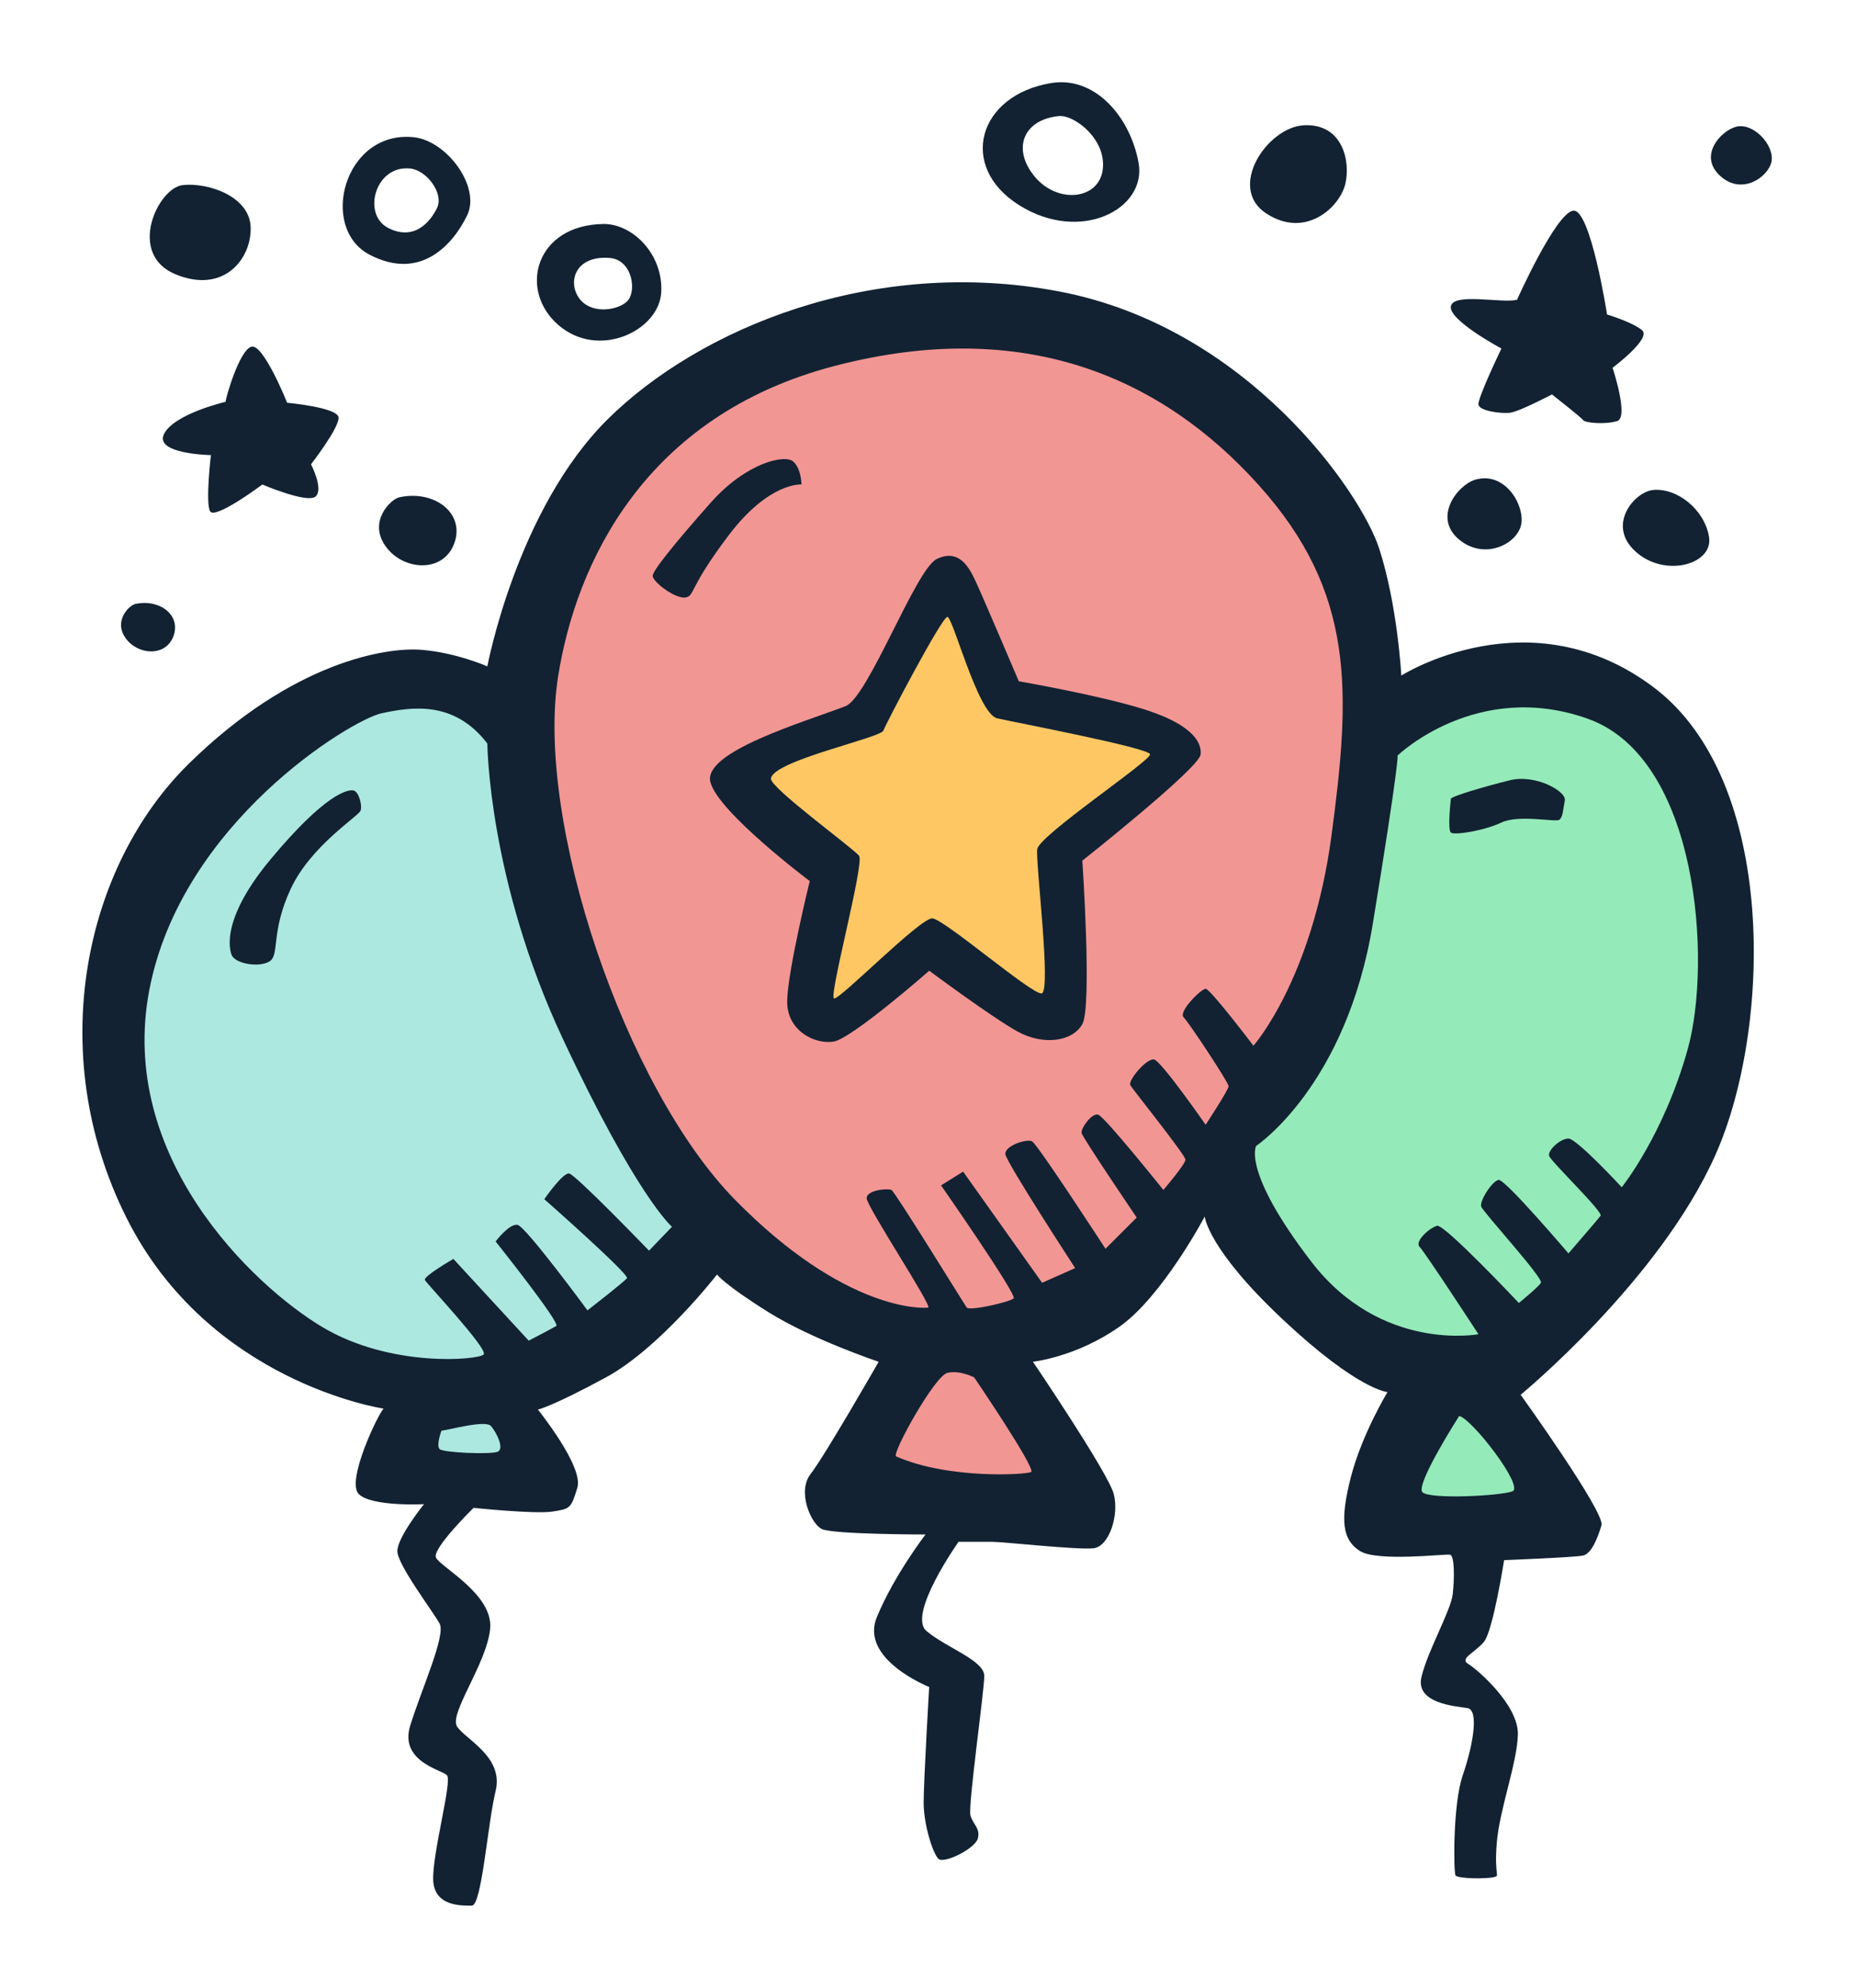 <svg width="256" height="274" viewBox="0 0 256 274" fill="none" xmlns="http://www.w3.org/2000/svg">
<g filter="url(#filter0_d)">
<path d="M252.709 24.263C254.253 20.517 253.702 16.091 251.249 12.421C248.623 8.498 244.29 6.059 239.948 6.059C239.757 6.059 239.398 6.068 239.206 6.082C234.57 6.367 230.097 9.575 227.914 13.997L227.905 13.988L222.509 19.38C220.974 18.335 219.165 17.705 216.949 17.705C216.464 17.705 215.881 17.752 215.401 17.826C212.043 18.358 208.558 19.776 203.307 29.897C203.181 29.897 203.055 29.892 202.934 29.892C193.307 29.892 191.264 36.394 190.872 38.376C189.944 43.003 192.099 46.594 195.322 49.449C194.436 51.996 194.352 53.446 194.58 55.065C194.725 56.081 195.033 57.112 195.522 58.101C194.8 58.73 194.128 59.435 193.526 60.19C190.443 55.633 186.241 50.708 181.101 46.1L190.532 32.756C190.532 32.756 190.504 32.747 190.499 32.742C192.509 30.587 193.927 28.046 194.529 25.541C195.466 21.642 195.196 15.868 191.633 11.353C188.876 7.855 184.795 5.928 180.145 5.928C179.991 5.928 179.45 5.942 179.291 5.947C173.671 6.227 168.205 9.991 165.243 15.238C162.281 6.222 154.758 0 146.293 0C145.355 0 144.404 0.075 143.438 0.233C134.679 1.656 128.024 7.495 126.484 15.107C125.598 19.505 126.489 23.899 128.877 27.663C119.008 28.129 109.129 30.419 100.146 34.197C99.461 30.75 97.81 27.523 95.352 24.948C92.073 21.515 87.67 19.543 83.062 19.543C83.062 19.543 83.062 19.543 83.057 19.543C79.587 19.59 76.392 20.406 73.673 21.852C73.295 20.368 72.707 18.885 71.91 17.444C68.869 11.977 63.552 8.219 58.034 7.636C57.353 7.561 56.691 7.528 56.047 7.528C48.529 7.528 42.097 12.094 39.322 19.132C35.87 15.909 30.917 14.132 26.108 14.132C25.432 14.132 24.779 14.169 24.163 14.235C17.116 15.018 12.377 22.052 11.491 28.269C10.484 35.354 14.061 41.688 20.61 44.407C21.677 44.85 22.746 45.195 23.819 45.447C23.748 45.624 23.678 45.797 23.613 45.97C19.826 47.504 16.151 49.901 14.285 53.637C12.634 56.935 12.769 60.741 14.644 63.828C15.754 65.661 17.359 67.088 19.439 68.115C19.574 69.919 19.896 71.001 20.222 71.785C20.124 71.785 20.026 71.785 19.928 71.785C18.823 71.785 17.704 71.907 16.603 72.154C12.965 72.966 9.663 75.941 8.198 79.733C6.696 83.614 7.238 87.825 9.682 91.3C11.906 94.462 15.348 96.514 19.117 97.004C0.848 115.31 -3.289 145.24 9.089 169.997C17.237 186.293 30.707 194.311 40.292 198.136C39.397 201.778 39.089 206.75 42.871 210.533C43.632 211.298 44.494 211.946 45.478 212.492C45.712 216.06 47.708 219.288 50.87 223.956C50.469 225.146 49.947 226.558 49.574 227.571C48.864 229.501 48.156 231.437 47.642 233.111C46.952 235.355 45.595 242.03 51.686 247.398C50.851 251.764 50.315 254.832 50.404 257.449C50.623 263.694 55.142 270 64.746 270H65.044C74.027 270 75.245 261.404 76.415 253.088C76.728 250.859 77.087 248.331 77.4 247.048C78.911 240.835 76.182 236.195 73.631 233.312C74.984 230.477 76.476 227.085 76.849 223.541C77.162 220.565 76.546 217.981 75.464 215.757C76.341 215.724 77.092 215.654 77.689 215.561C84.568 214.474 86.933 211.013 88.523 205.785C88.948 204.395 89.834 201.484 87.623 196.26C87.735 196.2 87.856 196.135 87.973 196.07C92.483 193.626 96.849 189.712 100.188 186.28C100.45 186.448 100.72 186.615 100.995 186.788C103.071 188.084 105.379 189.283 107.618 190.332C106.13 192.809 104.922 194.75 104.437 195.389C101.9 198.602 101.042 202.795 102.026 207.193C102.404 208.877 104.027 214.572 109.106 217.109C109.759 217.436 110.445 217.776 111.984 218.074C110.804 221.419 110.911 225.019 112.296 228.294C113.672 231.535 116.084 233.988 118.458 235.756C118.243 239.739 118.005 244.613 118.005 246.502C118.005 250.201 119.297 257.37 122.767 260.821C124.628 262.687 127.161 263.713 129.885 263.713C134.577 263.713 142.146 259.977 143.802 253.899C144.707 250.588 143.975 247.92 143.187 246.185C143.392 243.965 143.84 240.234 144.138 237.766C144.791 232.365 145.015 230.355 145.015 229.026C145.015 224.968 142.981 222.183 140.631 220.187C144.576 220.532 147.767 220.789 149.884 220.789C150.696 220.789 151.358 220.747 151.843 220.691C155.192 220.299 158.163 218.429 160.211 215.425C162.832 211.587 163.755 206.162 162.561 201.596C162.295 200.589 161.768 198.56 156.656 190.44C157.645 189.88 158.653 189.251 159.66 188.542C161.983 186.909 164.175 184.703 166.125 182.376C167.393 183.738 168.83 185.174 170.448 186.695C173.517 189.577 176.362 191.965 178.979 193.859C178.298 195.585 177.659 197.455 177.169 199.372C176.148 203.364 173.443 213.979 182.496 219.698C184.175 220.761 186.138 221.409 188.708 221.717C187.99 223.424 187.318 225.211 186.889 226.969C186.073 230.351 186.675 233.736 188.573 236.512C189.716 238.181 191.147 239.38 192.654 240.252C191.432 244.562 190.196 256.512 192.29 260.663C195.075 266.255 201.101 266.255 203.671 266.255C206.688 266.255 208.031 265.868 208.517 265.728C213.33 264.356 216.18 260.051 215.606 255.019C215.578 254.772 215.517 254.259 215.639 252.822C215.76 251.316 216.329 249.049 216.884 246.857C217.667 243.736 218.479 240.514 218.577 237.421C218.717 232.869 216.571 228.853 214.109 225.775C214.44 224.781 214.79 223.564 215.144 222.053C219.001 221.829 219.724 221.666 220.261 221.549C224.813 220.542 228.003 216.932 229.743 210.831C230.797 207.156 230.904 204.656 222.005 191.662C228.847 185.053 239.407 173.584 244.999 161.033C254.332 140.072 254.519 101.136 233.619 85.339C233.525 85.269 233.432 85.199 233.339 85.129C236.832 84.56 239.92 82.895 242.061 80.372C244.388 77.625 245.386 74.02 244.794 70.48C243.712 63.973 238.745 58.609 232.695 56.832C232.901 55.596 232.956 53.987 232.658 51.879C235.368 48.754 235.857 46.235 235.904 44.253C235.96 41.823 235.13 39.533 233.619 37.705L245.363 31.614L245.354 31.604C248.614 30.167 251.356 27.556 252.709 24.263ZM216.166 77.723C216.231 77.648 216.292 77.573 216.352 77.494C216.413 77.592 216.469 77.69 216.534 77.783C216.408 77.764 216.287 77.746 216.166 77.723Z" fill="white"/>
<path d="M228.003 92.764C210.909 79.849 193.181 91.118 193.181 91.118C193.181 91.118 192.673 81.496 190.14 73.641C187.607 65.787 171.908 43.124 146.074 38.185C120.239 33.246 96.308 43.376 83.775 55.787C71.238 68.198 67.185 89.849 67.185 89.849C67.185 89.849 62.88 87.951 58.067 87.568C53.253 87.186 40.339 89.215 26.029 103.268C11.72 117.325 6.02 143.029 17.419 165.822C28.814 188.616 52.876 192.161 52.876 192.161C52.115 192.921 47.684 202.165 49.457 203.937C51.229 205.71 58.449 205.332 58.449 205.332C58.449 205.332 54.779 209.889 54.779 211.792C54.779 213.695 59.718 220.15 60.604 221.797C61.49 223.443 58.071 230.915 56.551 235.854C55.03 240.793 60.856 241.931 61.616 242.692C62.376 243.452 59.592 253.456 59.718 257.127C59.844 260.798 63.645 260.672 65.035 260.672C66.425 260.672 67.19 249.529 68.328 244.842C69.466 240.154 64.149 237.753 63.011 235.98C61.873 234.208 67.064 227.37 67.567 222.557C68.076 217.743 60.604 213.947 60.096 212.678C59.587 211.414 65.287 205.841 65.287 205.841C65.287 205.841 73.771 206.727 76.177 206.349C78.584 205.967 78.71 205.966 79.596 203.056C80.482 200.146 74.153 192.291 74.153 192.291C74.153 192.291 76.052 191.914 83.523 187.861C90.995 183.808 98.845 173.677 98.845 173.677C98.845 173.677 99.857 175.071 105.934 178.868C112.012 182.664 121.13 185.706 121.13 185.706C121.13 185.706 113.658 198.747 111.76 201.153C109.862 203.56 111.76 207.991 113.28 208.751C114.801 209.511 127.59 209.511 127.59 209.511C127.59 209.511 123.285 215.085 120.878 220.906C118.472 226.731 128.094 230.528 128.094 230.528C128.094 230.528 127.333 243.443 127.333 246.484C127.333 249.52 128.597 253.447 129.358 254.207C130.118 254.968 134.423 252.813 134.8 251.423C135.178 250.028 134.166 249.525 133.788 248.256C133.411 246.992 135.687 231.162 135.687 229.007C135.687 226.852 130.37 225.08 127.711 222.804C125.053 220.523 132.142 210.524 132.142 210.524C132.142 210.524 135.309 210.524 136.829 210.524C138.35 210.524 148.606 211.661 150.756 211.409C152.906 211.158 154.301 206.852 153.541 203.937C152.781 201.022 142.398 185.701 142.398 185.701C142.398 185.701 148.35 185.067 154.301 180.888C160.252 176.709 166.078 165.692 166.078 165.692C166.078 165.692 166.456 170.123 176.843 179.876C187.225 189.624 191.278 189.88 191.278 189.88C191.278 189.88 187.733 195.706 186.213 201.657C184.692 207.608 185.075 210.267 187.477 211.787C189.883 213.308 199.254 212.165 199.888 212.296C200.522 212.422 200.522 215.463 200.266 217.739C200.009 220.015 196.847 225.463 195.961 229.133C195.075 232.804 200.648 233.186 202.29 233.438C203.936 233.69 203.05 238.629 201.656 242.682C200.261 246.735 200.392 255.98 200.644 256.484C200.895 256.992 205.074 256.992 205.961 256.735C206.847 256.483 205.961 256.735 206.338 252.048C206.716 247.36 209.123 241.157 209.249 237.104C209.375 233.051 203.675 228.117 202.411 227.356C201.147 226.596 203.297 225.835 204.566 224.315C205.83 222.794 207.35 213.046 207.35 213.046C207.35 213.046 217.103 212.669 218.241 212.412C219.379 212.16 220.265 210.005 220.774 208.233C221.282 206.461 209.631 190.253 209.631 190.253C209.631 190.253 228.754 174.549 236.478 157.204C244.211 139.872 245.097 105.679 228.003 92.764ZM209.766 69.845C209.892 66.934 207.089 62.951 203.307 64.145C200.9 64.906 197.481 69.337 201.156 72.378C204.827 75.419 209.641 72.755 209.766 69.845ZM225.47 74.024C229.524 77.695 236.235 75.796 235.601 71.999C234.967 68.203 231.175 65.213 227.877 65.54C225.345 65.792 221.417 70.353 225.47 74.024ZM140.505 26.287C148.989 31.604 158.107 26.796 156.964 20.462C155.826 14.133 150.966 8.465 144.936 9.445C134.805 11.091 132.016 20.965 140.505 26.287ZM174.567 27.425C180.01 30.97 184.697 26.538 185.457 23.372C186.217 20.205 185.075 15 179.758 15.266C174.692 15.522 169.119 23.88 174.567 27.425ZM206.982 46.04C206.982 46.04 203.689 52.877 203.815 53.763C203.941 54.649 206.856 55.027 208.12 54.901C209.384 54.775 213.945 52.368 213.945 52.368C213.945 52.368 217.999 55.535 218.25 55.913C218.502 56.296 221.291 56.547 222.938 56.039C224.584 55.531 222.304 48.693 222.304 48.693C222.304 48.693 227.747 44.64 226.357 43.502C224.962 42.364 221.543 41.352 221.543 41.352C221.543 41.352 219.262 26.664 216.856 27.042C214.449 27.42 209.132 39.323 209.132 39.323C206.977 39.831 200.396 38.311 200.014 40.209C199.636 42.112 206.982 46.04 206.982 46.04ZM239.78 15.396C237.756 15.522 234.08 19.067 236.87 21.982C239.654 24.897 243.199 22.868 244.085 20.718C244.971 18.563 242.233 15.242 239.78 15.396ZM91.159 38.246C91.41 32.929 87.115 28.82 83.183 28.875C73.813 29.001 71.406 37.994 76.98 42.802C82.549 47.616 90.907 43.563 91.159 38.246ZM50.977 33.124C58.067 36.795 62.502 31.604 64.401 27.681C66.299 23.754 61.597 17.397 57.055 16.917C47.433 15.905 43.888 29.449 50.977 33.124ZM24.173 35.797C30.884 38.581 34.681 33.642 34.555 29.337C34.429 25.032 28.646 23.129 25.185 23.512C21.771 23.894 17.461 33.013 24.173 35.797ZM31.099 53.385C31.099 53.385 24.009 55.032 22.615 57.816C21.22 60.6 29.075 60.731 29.075 60.731C29.075 60.731 28.314 67.191 28.949 68.455C29.583 69.719 36.164 64.784 36.164 64.784C36.164 64.784 42.367 67.443 43.51 66.431C44.648 65.419 42.876 62 42.876 62C42.876 62 46.803 56.935 46.672 55.54C46.547 54.146 39.583 53.516 39.583 53.516C39.583 53.516 36.29 45.283 34.644 45.792C32.997 46.291 31.099 52.877 31.099 53.385ZM55.031 66.552C53.892 66.804 50.725 69.845 53.132 73.263C55.539 76.682 61.108 77.06 62.628 72.886C64.144 68.707 59.844 65.484 55.031 66.552ZM23.916 85.67C24.975 82.76 21.976 80.511 18.622 81.258C17.83 81.435 15.623 83.553 17.298 85.936C18.972 88.319 22.858 88.581 23.916 85.67Z" fill="#122232"/>
<path d="M60.856 195.207C61.994 195.081 66.933 193.686 67.694 194.573C68.454 195.459 69.592 197.74 68.58 198.117C67.568 198.495 61.108 198.243 60.604 197.739C60.096 197.231 60.856 195.207 60.856 195.207Z" fill="#ACE8E0"/>
<path d="M123.537 198.751C122.86 198.452 128.854 187.608 130.626 187.226C132.399 186.843 134.297 187.86 134.297 187.86C134.297 187.86 142.907 200.523 142.146 200.901C141.386 201.278 130.752 201.918 123.537 198.751Z" fill="#F29694"/>
<path d="M201.157 193.177C202.929 193.555 210.149 202.93 208.503 203.559C206.856 204.194 197.108 204.697 196.091 203.685C195.075 202.673 201.157 193.177 201.157 193.177Z" fill="#95EAB9"/>
<path d="M203.815 181.909C203.815 181.909 190.392 184.442 180.77 171.905C171.148 159.368 173.172 155.949 173.172 155.949C173.172 155.949 185.583 147.717 189.254 125.306C192.924 102.895 192.673 102.134 192.673 102.134C192.673 102.134 203.563 91.626 218.885 97.069C234.206 102.512 235.979 130.623 232.686 142.53C229.393 154.433 223.568 161.648 223.568 161.648C223.568 161.648 217.364 154.936 216.222 154.936C215.084 154.936 213.311 156.583 213.563 157.343C213.815 158.103 221.035 165.067 220.653 165.575C220.275 166.084 216.222 170.766 216.222 170.766C216.222 170.766 207.486 160.51 206.6 160.636C205.713 160.762 203.941 163.546 204.193 164.307C204.445 165.067 212.803 174.185 212.425 174.815C212.047 175.445 209.384 177.599 209.384 177.599C209.384 177.599 199.128 166.709 198.116 166.96C197.104 167.212 194.949 169.115 195.709 169.871C196.469 170.64 203.815 181.909 203.815 181.909Z" fill="#95EAB9"/>
<path d="M200.018 108.086C200.27 107.708 204.575 106.439 208.125 105.553C211.669 104.666 215.974 107.073 215.722 108.337C215.471 109.601 215.471 110.618 214.962 110.996C214.454 111.373 209.389 110.236 206.987 111.374C204.58 112.512 200.527 113.146 200.023 112.768C199.51 112.39 200.018 108.086 200.018 108.086Z" fill="#122232"/>
<path d="M67.185 100.488C67.185 100.488 67.311 119.228 77.567 141.135C87.824 163.043 92.637 167.096 92.637 167.096L89.47 170.388C89.47 170.388 79.34 159.88 78.454 159.75C77.567 159.624 75.035 163.294 75.035 163.294C75.035 163.294 86.811 173.677 86.429 174.185C86.051 174.694 80.986 178.616 80.986 178.616C80.986 178.616 72.502 167.091 71.364 166.839C70.226 166.587 68.323 169.12 68.323 169.12C68.323 169.12 77.316 180.389 76.681 180.771C76.047 181.154 72.885 182.795 72.885 182.795L62.502 171.527C62.502 171.527 58.323 173.933 58.575 174.437C58.827 174.941 67.311 183.933 66.681 184.693C66.052 185.454 53.892 186.592 44.396 180.897C34.9 175.197 16.16 157.469 20.591 134.424C25.022 111.379 48.449 97.195 52.628 96.309C56.803 95.423 62.628 94.537 67.185 100.488Z" fill="#ACE8E0"/>
<path d="M76.938 91.244C79.405 75.661 88.841 55.284 115.053 48.442C141.265 41.604 160.257 50.088 173.554 64.902C186.852 79.719 186.218 93.264 183.559 113.147C180.9 133.03 172.794 142.144 172.794 142.144C172.794 142.144 166.843 134.294 166.209 134.294C165.574 134.294 162.412 137.461 163.168 138.221C163.928 138.981 169.371 147.213 169.371 147.717C169.371 148.226 166.204 153.034 166.204 153.034C166.204 153.034 160.127 144.299 159.114 144.042C158.102 143.79 155.444 146.957 155.822 147.587C156.199 148.221 163.419 157.209 163.419 157.843C163.419 158.477 160.378 162.022 160.378 162.022C160.378 162.022 152.272 151.892 151.386 151.64C150.5 151.388 148.979 153.538 149.105 154.172C149.231 154.807 156.703 165.823 156.703 165.823L152.398 170.128C152.398 170.128 143.028 155.693 142.268 155.315C141.508 154.933 138.471 155.949 138.597 157.088C138.723 158.226 148.219 172.791 148.219 172.791L143.662 174.816L132.772 159.494L129.731 161.392C129.731 161.392 140.239 176.462 139.735 176.966C139.227 177.474 133.658 178.738 133.275 178.23C132.898 177.721 123.397 162.274 122.893 162.022C122.385 161.77 119.474 162.022 119.474 163.16C119.474 164.298 128.593 178.104 127.958 178.23C127.324 178.356 116.564 178.864 101.368 163.416C86.177 147.974 73.771 111.253 76.938 91.244Z" fill="#F29694"/>
<path d="M89.978 77.443C89.82 76.818 93.019 72.886 97.954 67.312C102.889 61.739 108.21 60.601 109.348 61.613C110.486 62.625 110.486 64.78 110.486 64.78C110.486 64.78 106.056 64.402 100.482 71.744C94.908 79.09 95.795 80.102 94.531 80.353C93.267 80.605 90.23 78.455 89.978 77.443Z" fill="#122232"/>
<path d="M116.555 95.339C119.68 94.145 126.223 76.491 129.12 75.064C132.016 73.637 133.434 75.904 134.343 77.793C135.253 79.682 140.449 91.907 140.449 91.907C140.449 91.907 151.489 93.809 157.715 95.769C163.942 97.727 165.742 100.111 165.509 102.014C165.276 103.917 149.208 116.63 149.208 116.63C149.208 116.63 150.57 136.751 149.203 139.172C147.837 141.593 143.793 142.143 140.225 140.157C136.657 138.17 128.103 131.803 128.103 131.803C128.103 131.803 117.441 141.164 114.913 141.574C112.385 141.985 108.439 140.124 108.518 135.944C108.598 131.765 111.629 119.448 111.629 119.448C111.629 119.448 98.99 109.961 97.931 105.796C96.872 101.631 110.752 97.555 116.555 95.339Z" fill="#122232"/>
<path d="M106.28 105.329C106.499 102.853 121.415 99.718 121.783 98.702C122.151 97.685 129.843 83.035 130.603 83.03C131.363 83.026 134.8 96.407 137.468 97.013C140.136 97.615 158.41 101.09 158.545 101.971C158.681 102.858 143.219 113.156 142.986 115.059C142.753 116.962 144.977 134.793 143.583 134.933C142.193 135.072 130.174 124.695 128.527 124.588C126.881 124.48 115.734 135.87 114.973 135.627C114.213 135.385 119.199 116.967 118.429 115.959C117.66 114.952 106.168 106.593 106.28 105.329Z" fill="#FEC764"/>
<path d="M145.948 14.002C148.093 13.783 152.533 17.169 152.025 21.348C151.516 25.527 145.822 26.162 142.655 22.36C139.488 18.564 141.008 14.511 145.948 14.002Z" fill="white"/>
<path d="M84.069 33.558C87.246 33.815 87.866 38.371 86.35 39.635C84.829 40.899 81.285 41.282 79.764 39.001C78.244 36.725 79.382 33.18 84.069 33.558Z" fill="white"/>
<path d="M56.551 21.227C58.841 21.47 61.215 24.679 60.254 26.656C59.298 28.639 57.059 31.255 53.482 29.404C49.905 27.552 51.696 20.719 56.551 21.227Z" fill="white"/>
<path d="M31.985 129.742C31.985 129.742 29.704 125.563 37.302 116.444C44.9 107.326 47.941 106.822 48.697 106.948C49.457 107.074 49.961 108.972 49.709 109.732C49.457 110.493 42.871 114.546 40.087 120.498C37.302 126.449 38.566 129.615 37.176 130.502C35.786 131.388 32.615 130.88 31.985 129.742Z" fill="#122232"/>
</g>
<defs>
<filter id="filter0_d" x="0" y="0" width="255.572" height="274" filterUnits="userSpaceOnUse" color-interpolation-filters="sRGB">
<feFlood flood-opacity="0" result="BackgroundImageFix"/>
<feColorMatrix in="SourceAlpha" type="matrix" values="0 0 0 0 0 0 0 0 0 0 0 0 0 0 0 0 0 0 127 0"/>
<feOffset dy="2"/>
<feGaussianBlur stdDeviation="1"/>
<feColorMatrix type="matrix" values="0 0 0 0 0.9 0 0 0 0 0.9 0 0 0 0 0.9 0 0 0 1 0"/>
<feBlend mode="normal" in2="BackgroundImageFix" result="effect1_dropShadow"/>
<feBlend mode="normal" in="SourceGraphic" in2="effect1_dropShadow" result="shape"/>
</filter>
</defs>
</svg>
